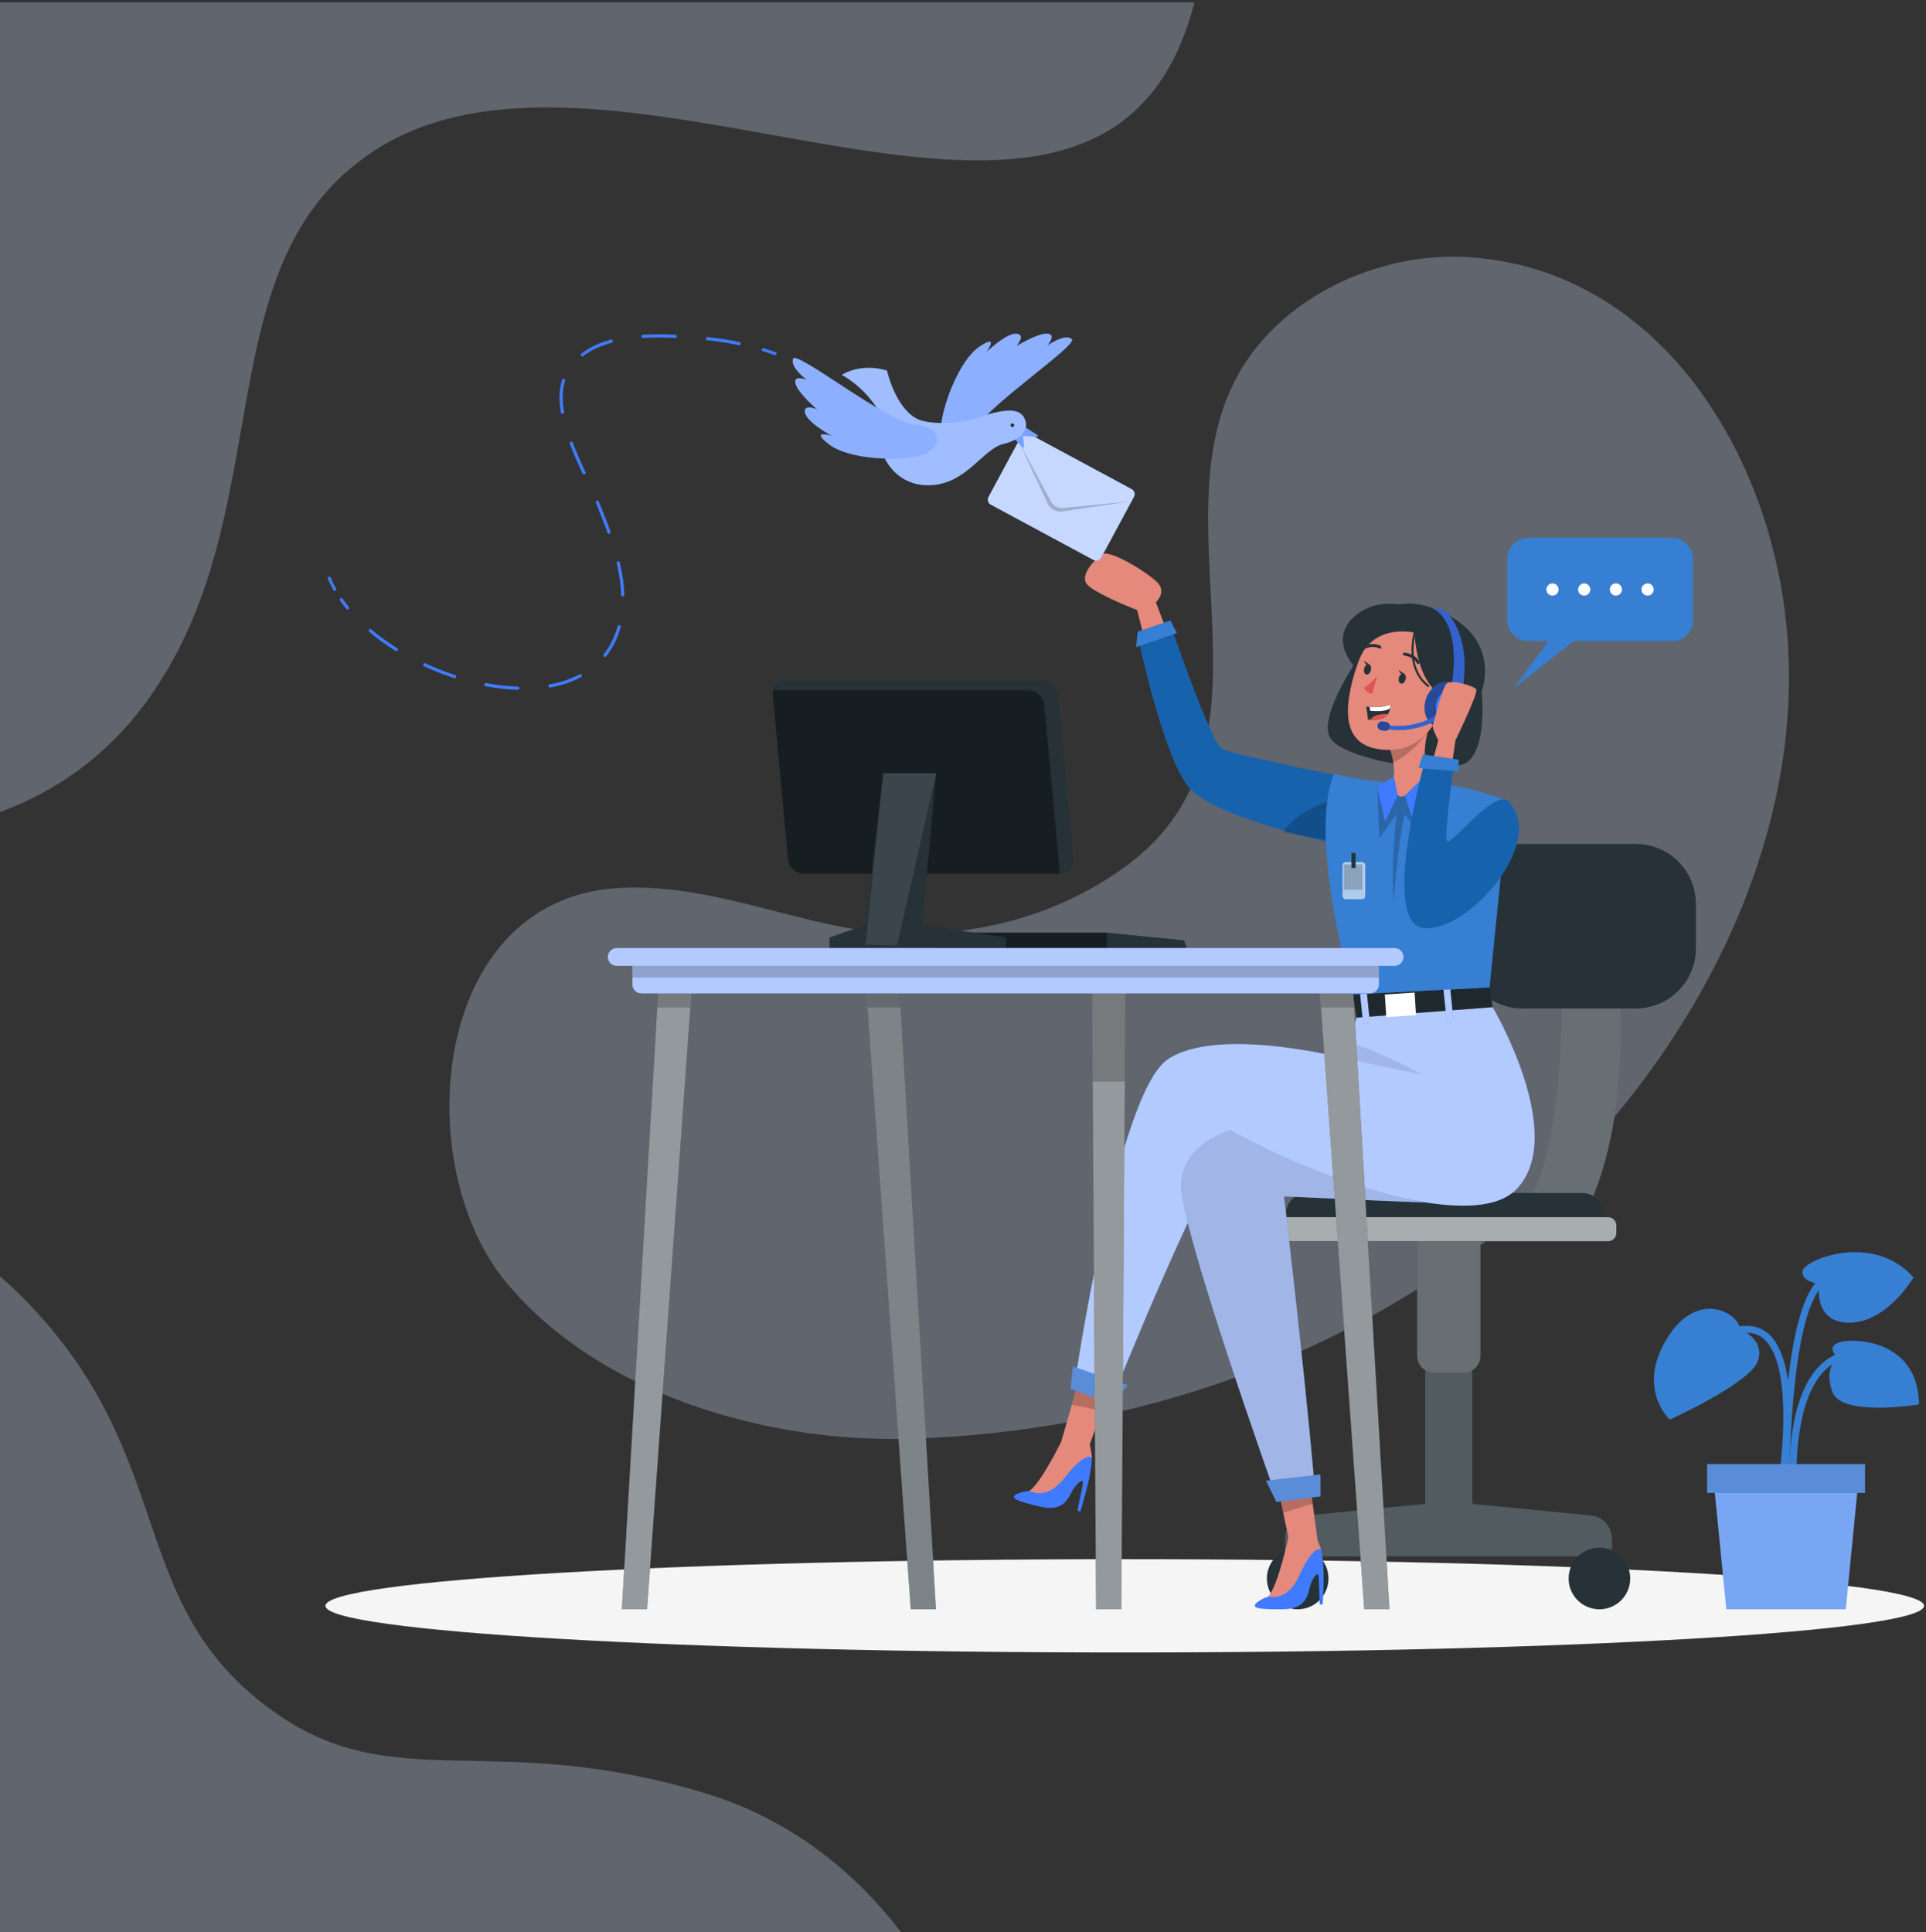 <svg width="299" height="300" viewBox="0 0 299 300" fill="none" xmlns="http://www.w3.org/2000/svg">
<rect x="0" y="0" width="299" height="300" fill="#333333" stroke="none"/>
<g clip-path="url(#clip0_1013_448)">
<path opacity="0.3" fill-rule="evenodd" clip-rule="evenodd" d="M0 0.377V126.079C8.627 122.892 16.32 117.522 22.323 109.51C44.154 80.345 31.014 40.972 58.138 23.378C95.181 -0.666 167.661 51.436 184.179 4.479C184.672 3.078 185.094 1.708 185.446 0.377H0Z" fill="#CAD8F9"/>
<path opacity="0.3" fill-rule="evenodd" clip-rule="evenodd" d="M109.946 278.559C76.39 268.223 61.21 279.289 42.253 265.567C19.066 248.786 28.09 226.527 3.827 201.753C2.598 200.498 1.318 199.302 0 198.162V300.39H140.173C132.749 290.412 122.342 282.386 109.946 278.566V278.559Z" fill="#CAD8F9"/>
<path opacity="0.3" d="M212.141 42.175C217.254 40.383 222.701 39.59 227.936 39.922C254.534 41.605 271.277 64.914 276.166 89.292C283.264 124.646 265.267 160.818 240.013 184.716C239.194 185.49 238.355 186.258 237.51 187.014C211.226 210.412 176.026 222.386 141.12 223.378C119.168 224.005 93.133 216.588 78.637 199.167C63.488 180.959 66.848 139.814 95.693 137.894C107.437 137.113 118.4 141.375 129.709 143.718C145.402 146.969 162.477 143.814 175.347 134.06C200.922 114.674 177.901 79.231 193.562 55.967C197.894 49.529 204.659 44.793 212.128 42.175H212.141Z" fill="#CAD8F9"/>
<path d="M174.611 256.562C243.144 256.562 298.701 253.319 298.701 249.318C298.701 245.316 243.144 242.073 174.611 242.073C106.078 242.073 50.522 245.316 50.522 249.318C50.522 253.319 106.078 256.562 174.611 256.562Z" fill="#F5F5F5"/>
<path d="M277.299 229.145C277.395 228.492 279.635 213.036 275.149 207.698C274.157 206.514 272.902 205.9 271.424 205.862C262.368 205.65 261.126 212.927 261.114 212.998L262.182 213.164C262.221 212.902 263.296 206.745 271.398 206.943C272.57 206.969 273.53 207.449 274.323 208.396C278.502 213.362 276.256 228.831 276.23 228.985L277.299 229.145Z" fill="#377FD3"/>
<path d="M277.843 228.441L278.925 228.409C278.925 228.268 278.566 214.169 285.51 211.257C292.32 208.402 295.379 214.271 295.507 214.521L296.474 214.034C296.435 213.964 292.845 207.007 285.094 210.258C277.466 213.458 277.824 227.833 277.843 228.441Z" fill="#377FD3"/>
<path d="M277.811 229.548C277.811 229.324 277.875 207.026 282.221 200.505C286.394 194.246 293.126 197.19 293.414 197.318L293.862 196.332C293.786 196.294 286.016 192.87 281.325 199.903C276.8 206.694 276.73 228.614 276.73 229.548H277.811Z" fill="#377FD3"/>
<path d="M270.125 206.399C270.125 206.399 274.08 207.858 272.902 211.302C271.725 214.745 259.219 220.409 259.219 220.409C259.219 220.409 253.984 215.609 258.79 207.801C263.603 199.993 270.016 203.942 270.118 206.399H270.125Z" fill="#377FD3"/>
<path d="M282.419 199.334C282.419 199.334 279.61 199.033 279.84 197.324C280.07 195.615 290.752 191.212 297.062 198.329C297.062 198.329 293.024 205.266 287.187 205.356C281.35 205.446 282.426 199.334 282.426 199.334H282.419Z" fill="#377FD3"/>
<path d="M285.306 210.758C285.306 210.758 283.366 209.196 285.459 208.428C287.552 207.666 297.811 207.884 297.92 218.047C297.92 218.047 285.971 220.031 284.493 216.159C283.014 212.287 285.312 210.758 285.312 210.758H285.306Z" fill="#377FD3"/>
<path d="M268 249.855H286.547L288.544 229.548H265.997L268 249.855Z" fill="#78A6F3"/>
<path d="M265.011 231.788H289.536V227.308H265.011V231.788Z" fill="#598DD8"/>
<path d="M247.008 235.295L228.57 233.484V207.57H221.261V233.478L202.746 235.295C200.909 235.474 199.507 237.023 199.507 238.866V241.638H250.246V238.866C250.246 237.017 248.845 235.474 247.008 235.295Z" fill="#263238"/>
<path opacity="0.2" d="M247.008 235.295L228.57 233.484V207.57H221.261V233.478L202.746 235.295C200.909 235.474 199.507 237.023 199.507 238.866V241.638H250.246V238.866C250.246 237.017 248.845 235.474 247.008 235.295Z" fill="white"/>
<path d="M201.459 249.855C204.1 249.855 206.24 247.715 206.24 245.074C206.24 242.434 204.1 240.294 201.459 240.294C198.819 240.294 196.678 242.434 196.678 245.074C196.678 247.715 198.819 249.855 201.459 249.855Z" fill="#263238"/>
<path d="M248.301 249.855C250.941 249.855 253.082 247.715 253.082 245.074C253.082 242.434 250.941 240.294 248.301 240.294C245.66 240.294 243.52 242.434 243.52 245.074C243.52 247.715 245.66 249.855 248.301 249.855Z" fill="#263238"/>
<path d="M220.006 190.06H229.83V210.495C229.83 211.954 228.646 213.138 227.187 213.138H222.65C221.19 213.138 220.006 211.954 220.006 210.495V190.06Z" fill="#263238"/>
<path opacity="0.3" d="M220.006 190.06H229.83V210.495C229.83 211.954 228.646 213.138 227.187 213.138H222.65C221.19 213.138 220.006 211.954 220.006 210.495V190.06Z" fill="white"/>
<path d="M242.387 149.548C242.387 149.548 243.782 184.108 234.157 190.054H245.139C245.139 190.054 253.651 178.278 251.245 149.548H242.381H242.387Z" fill="#263238"/>
<path opacity="0.3" d="M242.387 149.548C242.387 149.548 243.782 184.108 234.157 190.054H245.139C245.139 190.054 253.651 178.278 251.245 149.548H242.381H242.387Z" fill="white"/>
<path d="M248.883 192.703H199.654V188.422C199.654 186.655 201.088 185.222 202.854 185.222H245.683C247.45 185.222 248.883 186.655 248.883 188.422V192.703Z" fill="#263238"/>
<path d="M198.886 192.71H249.645C250.355 192.71 250.931 192.134 250.931 191.423V190.258C250.931 189.548 250.355 188.972 249.645 188.972H198.886C198.176 188.972 197.6 189.548 197.6 190.258V191.423C197.6 192.134 198.176 192.71 198.886 192.71Z" fill="#263238"/>
<path opacity="0.6" d="M198.886 192.71H249.645C250.355 192.71 250.931 192.134 250.931 191.423V190.258C250.931 189.548 250.355 188.972 249.645 188.972H198.886C198.176 188.972 197.6 189.548 197.6 190.258V191.423C197.6 192.134 198.176 192.71 198.886 192.71Z" fill="white"/>
<path d="M253.946 131.026H236.346C231.192 131.026 227.014 135.204 227.014 140.358V147.244C227.014 152.397 231.192 156.575 236.346 156.575H253.946C259.099 156.575 263.277 152.397 263.277 147.244V140.358C263.277 135.204 259.099 131.026 253.946 131.026Z" fill="#263238"/>
<path d="M182.963 102.783L179.45 93.522C179.45 93.522 180.954 92.127 179.923 90.713C178.893 89.298 172.41 85.317 171.226 86.021C170.042 86.719 167.424 89.356 168.838 90.821C170.259 92.287 176.538 94.725 176.538 94.725L179.642 106.879L182.957 102.783H182.963Z" fill="#E4897B"/>
<path d="M207.494 120.396C207.494 120.396 191.514 117.113 189.779 116.325C188.045 115.538 181.613 96.703 181.613 96.703L176.685 99.007C176.685 99.007 180.653 117.913 184.71 122.412C188.768 126.905 206.08 130.713 206.08 130.713L207.494 120.402V120.396Z" fill="#1762AD"/>
<path d="M181.696 96.332L182.714 98.29L176.378 100.473L176.621 98.073L181.696 96.332Z" fill="#377FD3"/>
<path opacity="0.2" d="M206.202 130.444C205.312 130.316 202.541 129.887 199.232 129.189C201.12 125.932 206.65 124.255 206.65 124.255L206.202 130.444Z" fill="black"/>
<path d="M230.022 107.353C230.022 107.353 230.963 116.204 227.68 118.38C224.403 120.556 208.269 118.009 206.438 114.45C204.608 110.892 211.494 101.221 211.494 101.221L230.016 107.359L230.022 107.353Z" fill="#263238"/>
<path d="M164.749 223.82L168.96 224.831L171.091 219.026L173.024 213.74L168.23 211.692L166.387 218.105L164.749 223.82Z" fill="#E4897B"/>
<path opacity="0.2" d="M166.387 218.105L171.091 219.026L173.024 213.74L168.23 211.692L166.387 218.105Z" fill="black"/>
<path d="M166.81 215.039L172.646 217.209C172.646 217.209 188.218 178.277 191.418 178.143C194.618 178.009 227.2 192.985 235.366 184.677C243.533 176.377 231.725 156.364 231.725 156.364C231.725 156.364 212.083 153.561 210.605 157.996C210.317 158.853 210.003 160.537 209.773 161.977C209.549 163.333 209.395 164.473 209.395 164.473C209.395 164.473 209.389 164.473 209.382 164.466C208.774 164.313 189.056 159.225 181.286 164.473C173.395 169.81 166.81 215.039 166.81 215.039Z" fill="#407BFF"/>
<path opacity="0.6" d="M166.81 215.039L172.646 217.209C172.646 217.209 188.218 178.277 191.418 178.143C194.618 178.009 227.2 192.985 235.366 184.677C243.533 176.377 231.725 156.364 231.725 156.364C231.725 156.364 212.083 153.561 210.605 157.996C210.317 158.853 210.003 160.537 209.773 161.977C209.549 163.333 209.395 164.473 209.395 164.473C209.395 164.473 209.389 164.473 209.382 164.466C208.774 164.313 189.056 159.225 181.286 164.473C173.395 169.81 166.81 215.039 166.81 215.039Z" fill="white"/>
<path d="M200.384 240.428L204.576 239.353L203.77 233.337L203.021 227.82L197.837 228.287L199.181 234.713L200.384 240.428Z" fill="#E4897B"/>
<path opacity="0.2" d="M199.213 234.841L203.795 233.452L203.034 227.877L197.843 228.313L199.213 234.841Z" fill="black"/>
<path d="M175.059 215.052L166.554 212.159L166.195 215.647L172.64 217.925L175.059 215.052Z" fill="#598DD8"/>
<path d="M221.261 186.674C221.261 186.674 219.93 186.706 199.328 185.746C199.328 185.746 202.407 211.506 204.09 230.783L197.927 231.833C197.927 231.833 183.207 190.546 183.367 183.986C183.527 177.426 191.047 175.506 191.047 175.506C191.047 175.506 205.722 183.986 221.261 186.674Z" fill="#407BFF"/>
<path opacity="0.6" d="M221.261 186.674C221.261 186.674 219.93 186.706 199.328 185.746C199.328 185.746 202.407 211.506 204.09 230.783L197.927 231.833C197.927 231.833 183.207 190.546 183.367 183.986C183.527 177.426 191.047 175.506 191.047 175.506C191.047 175.506 205.722 183.986 221.261 186.674Z" fill="white"/>
<path opacity="0.1" d="M221.261 186.674C221.261 186.674 219.93 186.706 199.328 185.746C199.328 185.746 202.407 211.506 204.09 230.783L197.927 231.833C197.927 231.833 183.207 190.546 183.367 183.986C183.527 177.426 191.047 175.506 191.047 175.506C191.047 175.506 205.722 183.986 221.261 186.674Z" fill="black"/>
<path d="M204.986 228.921L196.518 229.881L198.157 233.202L205.011 232.319L204.986 228.921Z" fill="#598DD8"/>
<path opacity="0.1" d="M209.395 164.473L220.883 166.866C220.883 166.866 214.534 163.359 209.773 161.977C209.549 163.333 209.395 164.473 209.395 164.473Z" fill="black"/>
<path d="M231.251 153.311L231.725 156.37L210.605 157.996L210.042 154.38L231.251 153.311Z" fill="#263238"/>
<path opacity="0.2" d="M231.251 153.311L231.725 156.37L210.605 157.996L210.042 154.38L231.251 153.311Z" fill="black"/>
<path d="M224.589 158.427L225.633 158.32L225.087 153.004L224.043 153.111L224.589 158.427Z" fill="#407BFF"/>
<path d="M215.212 157.907L219.836 157.61L219.611 154.103L214.987 154.401L215.212 157.907Z" fill="white"/>
<path d="M211.63 158.979L212.674 158.872L212.128 153.556L211.084 153.663L211.63 158.979Z" fill="#407BFF"/>
<path opacity="0.6" d="M224.589 158.427L225.633 158.32L225.087 153.004L224.043 153.111L224.589 158.427Z" fill="white"/>
<path opacity="0.6" d="M211.63 158.979L212.674 158.872L212.128 153.556L211.084 153.663L211.63 158.979Z" fill="white"/>
<path d="M207.11 120.101C207.11 120.101 212.499 121.791 219.277 121.445C226.054 121.1 234.157 124.389 234.157 124.389L231.245 153.311L210.042 154.38C210.042 154.38 202.918 130.226 207.11 120.101Z" fill="#377FD3"/>
<path d="M210.522 103.769C210.522 103.769 211.712 89.721 223.456 94.828C238.195 101.234 226.477 118.341 219.277 114.828C212.077 111.314 210.522 103.769 210.522 103.769Z" fill="#263238"/>
<path opacity="0.2" d="M213.811 122.226L214.15 130.162L216.781 126.431C216.781 126.431 215.84 135.212 216.39 139.986C216.39 139.986 216.896 131.417 218.086 126.431L220.883 130.162L224.896 122.277C224.896 122.277 218.4 119.941 213.805 122.226H213.811Z" fill="black"/>
<path d="M217.446 123.705L223.52 121.989C219.776 119.417 221.664 113.657 221.664 113.657L215.648 115.769C215.968 116.767 216.173 117.612 216.294 118.341C216.922 122.092 215.226 122.393 215.226 122.393L217.446 123.705Z" fill="#E4897B"/>
<path opacity="0.2" d="M215.648 115.775C215.968 116.773 216.173 117.618 216.294 118.348C219.174 117.196 221.664 113.663 221.664 113.663L215.648 115.775Z" fill="black"/>
<path d="M219.578 97.772C214.253 96.594 211.904 99.065 210.298 104.466C208.294 111.218 208.736 116.428 215.718 116.434C225.203 116.447 228.422 99.724 219.578 97.765V97.772Z" fill="#E4897B"/>
<path d="M213.805 104.933C213.805 104.933 212.762 106.162 211.763 106.802C211.763 106.802 212.058 107.628 213.037 107.717L213.805 104.94V104.933Z" fill="#DE5753"/>
<path d="M217.165 105.221C217.056 105.657 217.203 106.066 217.498 106.137C217.786 106.207 218.112 105.913 218.214 105.477C218.323 105.042 218.176 104.633 217.882 104.562C217.594 104.492 217.267 104.786 217.165 105.221Z" fill="#263238"/>
<path d="M217.997 104.613L217.139 104.012C217.139 104.012 217.414 104.927 217.997 104.613Z" fill="#263238"/>
<path d="M211.776 103.801C211.667 104.236 211.815 104.645 212.109 104.716C212.397 104.786 212.723 104.492 212.826 104.057C212.934 103.621 212.787 103.212 212.493 103.141C212.205 103.071 211.878 103.365 211.776 103.801Z" fill="#263238"/>
<path d="M212.608 103.193L211.75 102.591C211.75 102.591 212.026 103.506 212.608 103.193Z" fill="#263238"/>
<path d="M218.029 101.554C218.029 101.554 219.571 101.689 220.16 102.873" stroke="#263238" stroke-width="0.461" stroke-linecap="round" stroke-linejoin="round"/>
<path d="M214.208 100.473C214.208 100.473 213.344 99.916 211.987 100.441" stroke="#263238" stroke-width="0.461" stroke-linecap="round" stroke-linejoin="round"/>
<path d="M223.411 108.037C223.411 108.037 221.888 103.109 223.014 99.813C223.014 99.813 213.414 93.164 210.522 103.762C210.522 103.762 211.597 94.021 220.8 95.833C229.99 97.644 227.002 111.033 221.389 113.977C221.389 113.977 224.346 111.109 223.411 108.031V108.037Z" fill="#263238"/>
<path d="M222.291 108.972C222.515 108.121 223.725 106.866 225.28 107.391C226.893 107.935 226.925 111.5 222.643 111.404C222.029 111.391 221.824 110.738 222.291 108.965V108.972Z" fill="#E4897B"/>
<path d="M212.083 109.74C212.269 110.444 212.358 111.717 212.358 111.717C212.474 111.73 212.595 111.743 212.71 111.749C214.298 111.884 215.085 111.423 215.469 110.866C215.68 110.565 215.763 110.226 215.802 109.951C215.846 109.631 215.802 109.394 215.802 109.394C214.918 109.823 213.421 109.817 212.627 109.772C212.294 109.759 212.083 109.733 212.083 109.733V109.74Z" fill="#263238"/>
<path d="M212.627 109.778L212.723 110.361C214.221 110.482 215.296 110.373 215.802 109.957C215.846 109.637 215.802 109.401 215.802 109.401C214.918 109.829 213.421 109.823 212.627 109.778Z" fill="white"/>
<path d="M212.71 111.749C214.298 111.884 215.085 111.423 215.469 110.866C214.925 110.841 214.266 110.866 213.67 111.065C213.216 111.212 212.915 111.474 212.71 111.743V111.749Z" fill="#DE5753"/>
<path d="M219.597 98.201C219.597 98.201 219.802 107.442 225.344 108.549C230.887 109.657 224.826 96.677 224.826 96.677C224.826 96.677 216.57 91.289 211.072 95.084C205.568 98.885 210.515 103.769 210.515 103.769C210.515 103.769 211.68 96.908 219.59 98.201H219.597Z" fill="#263238"/>
<path d="M219.789 97.593C219.789 97.593 217.811 103.436 221.715 106.501" stroke="#263238" stroke-width="0.32" stroke-linecap="round" stroke-linejoin="round"/>
<path d="M226.963 110.45C226.259 112.332 224.448 113.388 222.918 112.812C221.389 112.236 220.723 110.252 221.427 108.37C222.131 106.489 223.942 105.433 225.472 106.009C227.002 106.585 227.667 108.569 226.963 110.45Z" fill="#407BFF"/>
<path opacity="0.4" d="M226.963 110.45C226.259 112.332 224.448 113.388 222.918 112.812C221.389 112.236 220.723 110.252 221.427 108.37C222.131 106.489 223.942 105.433 225.472 106.009C227.002 106.585 227.667 108.569 226.963 110.45Z" fill="black"/>
<path d="M225.197 107.372C225.197 107.372 227.494 97.087 222.342 94.393C222.342 94.393 223.418 94.54 224.083 94.732C224.749 94.924 228.864 99.097 226.784 108.338L225.197 107.372Z" fill="#407BFF"/>
<path opacity="0.2" d="M225.197 107.372C225.197 107.372 227.494 97.087 222.342 94.393C222.342 94.393 223.418 94.54 224.083 94.732C224.749 94.924 228.864 99.097 226.784 108.338L225.197 107.372Z" fill="black"/>
<path d="M215.539 113.253C215.411 113.234 215.283 113.215 215.155 113.196L215.258 112.562C219.898 113.317 223.347 110.866 223.379 110.841L223.757 111.359C223.61 111.461 220.256 113.874 215.539 113.253Z" fill="#407BFF"/>
<g opacity="0.2">
<path d="M215.539 113.253C215.411 113.234 215.283 113.215 215.155 113.196L215.258 112.562C219.898 113.317 223.347 110.866 223.379 110.841L223.757 111.359C223.61 111.461 220.256 113.874 215.539 113.253Z" fill="black"/>
</g>
<path d="M226.746 110.194C226.278 111.436 225.082 112.133 224.07 111.756C223.059 111.378 222.618 110.06 223.085 108.818C223.552 107.577 224.749 106.879 225.76 107.257C226.771 107.634 227.213 108.953 226.746 110.194Z" fill="#407BFF"/>
<path d="M214.97 113.465L214.458 113.394C214.074 113.343 213.805 112.997 213.856 112.613C213.907 112.229 214.253 111.961 214.637 112.012L215.149 112.082C215.533 112.133 215.802 112.479 215.75 112.863C215.699 113.247 215.354 113.516 214.97 113.465Z" fill="#407BFF"/>
<path opacity="0.4" d="M214.97 113.465L214.458 113.394C214.074 113.343 213.805 112.997 213.856 112.613C213.907 112.229 214.253 111.961 214.637 112.012L215.149 112.082C215.533 112.133 215.802 112.479 215.75 112.863C215.699 113.247 215.354 113.516 214.97 113.465Z" fill="black"/>
<path d="M221.888 119.788L218.086 123.525L219.61 128.101L224.896 122.277L221.888 119.788Z" fill="#407BFF"/>
<path d="M216.39 120.569L217.005 123.442L215.04 127.513L213.811 122.226L216.39 120.569Z" fill="#407BFF"/>
<path d="M221.075 123.033L223.283 114.949C223.283 114.949 222.214 112.933 222.445 112.517C222.675 112.095 223.827 106.668 224.646 106.079C225.466 105.49 228.832 106.495 229.178 107.045C229.523 107.596 225.952 114.949 225.952 114.949L224.653 123.705L221.082 123.033H221.075Z" fill="#E4897B"/>
<path d="M234.157 124.389C240.23 130.61 228.051 144.703 221.075 144.101C214.099 143.5 221.248 117.951 221.248 117.951L225.715 118.687C225.715 118.687 224.147 129.746 224.64 130.61C225.133 131.481 232.109 122.297 234.15 124.389H234.157Z" fill="#1762AD"/>
<path d="M220.883 117.132L220.224 119.237L226.451 119.788V117.945L220.883 117.132Z" fill="#377FD3"/>
<path opacity="0.6" d="M211.443 133.842H208.922C208.642 133.842 208.416 134.069 208.416 134.348V139.109C208.416 139.389 208.642 139.615 208.922 139.615H211.443C211.723 139.615 211.949 139.389 211.949 139.109V134.348C211.949 134.069 211.723 133.842 211.443 133.842Z" fill="white"/>
<path opacity="0.2" d="M211.494 134.22H208.627V138.143H211.494V134.22Z" fill="black"/>
<path d="M210.445 132.447H209.811V134.757H210.445V132.447Z" fill="#263238"/>
<path d="M157.779 231.993C158.419 231.698 159.11 231.525 159.808 231.474C159.808 231.474 162.24 230.041 164.646 224.485L167.354 224.473C168.294 224.485 169.12 225.081 169.434 225.964C169.478 226.085 169.504 226.213 169.51 226.341C169.485 226.994 169.414 227.647 169.299 228.293C169.056 230.322 167.718 234.668 167.718 234.668L167.258 234.553L168.09 230.508C168.365 229.132 166.925 230.463 166.253 231.845C165.581 233.228 164.557 234.623 161.562 233.938C158.074 233.125 156.672 232.62 157.76 231.993H157.779Z" fill="#407BFF"/>
<path d="M165.146 223.033C165.146 223.033 161.76 230.111 159.814 231.481C159.814 231.481 162.426 233.036 165.146 229.573C168.659 225.093 169.523 226.341 169.523 226.341C169.523 226.341 169.376 224.805 169.101 224.057C168.57 222.61 165.146 223.033 165.146 223.033Z" fill="#E4897B"/>
<path d="M195.047 248.863C195.597 248.428 196.224 248.095 196.896 247.877C196.896 247.877 198.919 245.913 199.943 239.941L202.573 239.282C203.488 239.071 204.435 239.449 204.947 240.236C205.018 240.345 205.075 240.46 205.114 240.581C205.242 241.221 205.331 241.874 205.376 242.527C205.619 244.556 205.35 249.093 205.35 249.093H204.877L204.73 244.965C204.672 243.564 203.584 245.196 203.264 246.7C202.944 248.204 202.272 249.804 199.207 249.849C195.629 249.881 194.144 249.727 195.053 248.863H195.047Z" fill="#407BFF"/>
<path d="M200.07 238.412C200.07 238.412 198.464 246.092 196.896 247.877C196.896 247.877 199.802 248.773 201.619 244.761C203.974 239.57 205.107 240.588 205.107 240.588C205.107 240.588 204.602 239.135 204.154 238.469C203.296 237.189 200.07 238.412 200.07 238.412Z" fill="#E4897B"/>
<path d="M259.578 83.5H237.235C235.443 83.5 233.99 84.953 233.99 86.745V96.3C233.99 98.092 235.443 99.545 237.235 99.545H259.578C261.37 99.545 262.822 98.092 262.822 96.3V86.745C262.822 84.953 261.37 83.5 259.578 83.5Z" fill="#377FD3"/>
<path d="M241.715 97.721L234.982 106.866L245.843 98.329L241.715 97.721Z" fill="#377FD3"/>
<path d="M241.965 91.526C241.965 92.044 241.542 92.473 241.018 92.473C240.493 92.473 240.07 92.05 240.07 91.526C240.07 91.001 240.493 90.578 241.018 90.578C241.542 90.578 241.965 91.001 241.965 91.526Z" fill="white"/>
<path d="M246.886 91.526C246.886 92.044 246.464 92.473 245.939 92.473C245.414 92.473 244.992 92.05 244.992 91.526C244.992 91.001 245.414 90.578 245.939 90.578C246.464 90.578 246.886 91.001 246.886 91.526Z" fill="white"/>
<path d="M251.808 91.526C251.808 92.044 251.386 92.473 250.861 92.473C250.336 92.473 249.914 92.05 249.914 91.526C249.914 91.001 250.336 90.578 250.861 90.578C251.386 90.578 251.808 91.001 251.808 91.526Z" fill="white"/>
<path d="M256.73 91.526C256.73 92.044 256.307 92.473 255.782 92.473C255.258 92.473 254.835 92.05 254.835 91.526C254.835 91.001 255.258 90.578 255.782 90.578C256.307 90.578 256.73 91.001 256.73 91.526Z" fill="white"/>
<path d="M175.684 75.939L159.743 67.353C159.314 67.122 158.778 67.282 158.547 67.712L153.46 77.155C153.229 77.585 153.389 78.12 153.819 78.352L169.759 86.938C170.188 87.169 170.724 87.009 170.955 86.579L176.042 77.136C176.274 76.707 176.113 76.171 175.684 75.939Z" fill="#407BFF"/>
<path opacity="0.7" d="M175.684 75.939L159.743 67.353C159.314 67.122 158.778 67.282 158.547 67.712L153.46 77.155C153.229 77.585 153.389 78.12 153.819 78.352L169.759 86.938C170.188 87.169 170.724 87.009 170.955 86.579L176.042 77.136C176.274 76.707 176.113 76.171 175.684 75.939Z" fill="white"/>
<path opacity="0.2" d="M158.131 68.492L163.117 77.804C163.507 78.527 164.295 78.95 165.107 78.867L175.482 77.843L164.915 79.398C163.968 79.538 163.04 79.039 162.637 78.169L158.125 68.492H158.131Z" fill="black"/>
<path d="M146.029 66.757C146.195 63.199 148.832 56.025 152.038 53.829C155.245 51.634 153.133 54.674 153.133 54.674C153.133 54.674 156.173 51.717 157.773 51.807C159.373 51.897 157.773 53.746 157.773 53.746C157.773 53.746 161.062 51.717 162.586 51.801C164.102 51.884 162.586 53.657 162.586 53.657C162.586 53.657 165.286 51.717 166.381 52.645C167.475 53.573 152.371 63.532 150.682 67.583C148.992 71.634 145.85 70.361 146.022 66.757H146.029Z" fill="#407BFF"/>
<path opacity="0.4" d="M146.029 66.757C146.195 63.199 148.832 56.025 152.038 53.829C155.245 51.634 153.133 54.674 153.133 54.674C153.133 54.674 156.173 51.717 157.773 51.807C159.373 51.897 157.773 53.746 157.773 53.746C157.773 53.746 161.062 51.717 162.586 51.801C164.102 51.884 162.586 53.657 162.586 53.657C162.586 53.657 165.286 51.717 166.381 52.645C167.475 53.573 152.371 63.532 150.682 67.583C148.992 71.634 145.85 70.361 146.022 66.757H146.029Z" fill="white"/>
<path d="M159.008 66.233L161.024 67.525C161.171 67.621 161.094 67.846 160.921 67.833L158.803 67.666L158.982 69.292C159.001 69.471 158.784 69.567 158.662 69.433L157.44 68.05L159.001 66.233H159.008Z" fill="#407BFF"/>
<path opacity="0.3" d="M159.008 66.233L161.024 67.525C161.171 67.621 161.094 67.846 160.921 67.833L158.803 67.666L158.982 69.292C159.001 69.471 158.784 69.567 158.662 69.433L157.44 68.05L159.001 66.233H159.008Z" fill="white"/>
<path d="M130.688 58.214C130.688 58.214 133.472 56.274 137.696 57.535C137.696 57.535 138.912 63.103 142.227 64.959C144.051 65.977 148.512 65.894 152.045 64.748C156.237 63.391 158.291 63.391 159.046 64.959C159.763 66.444 158.963 68.166 155.757 68.927C152.55 69.689 150.016 75.257 144.192 75.34C138.368 75.423 135.302 69.587 136.768 64.454C136.768 64.454 134.995 60.627 130.694 58.207L130.688 58.214Z" fill="#407BFF"/>
<path opacity="0.5" d="M130.688 58.214C130.688 58.214 133.472 56.274 137.696 57.535C137.696 57.535 138.912 63.103 142.227 64.959C144.051 65.977 148.512 65.894 152.045 64.748C156.237 63.391 158.291 63.391 159.046 64.959C159.763 66.444 158.963 68.166 155.757 68.927C152.55 69.689 150.016 75.257 144.192 75.34C138.368 75.423 135.302 69.587 136.768 64.454C136.768 64.454 134.995 60.627 130.694 58.207L130.688 58.214Z" fill="white"/>
<path d="M157.446 66.021C157.446 66.181 157.318 66.303 157.165 66.303C157.011 66.303 156.877 66.175 156.877 66.021C156.877 65.868 157.005 65.733 157.165 65.733C157.325 65.733 157.446 65.861 157.446 66.021Z" fill="#263238"/>
<path d="M142.842 70.706C139.405 71.647 131.763 71.353 128.685 68.978C125.606 66.604 129.152 67.673 129.152 67.673C129.152 67.673 125.402 65.695 124.992 64.146C124.576 62.597 126.835 63.545 126.835 63.545C126.835 63.545 123.891 61.042 123.501 59.57C123.117 58.098 125.267 58.994 125.267 58.994C125.267 58.994 122.586 57.023 123.13 55.692C123.674 54.361 137.811 65.657 142.182 66.015C146.554 66.367 146.317 69.753 142.835 70.706H142.842Z" fill="#407BFF"/>
<path opacity="0.4" d="M142.842 70.706C139.405 71.647 131.763 71.353 128.685 68.978C125.606 66.604 129.152 67.673 129.152 67.673C129.152 67.673 125.402 65.695 124.992 64.146C124.576 62.597 126.835 63.545 126.835 63.545C126.835 63.545 123.891 61.042 123.501 59.57C123.117 58.098 125.267 58.994 125.267 58.994C125.267 58.994 122.586 57.023 123.13 55.692C123.674 54.361 137.811 65.657 142.182 66.015C146.554 66.367 146.317 69.753 142.835 70.706H142.842Z" fill="white"/>
<path d="M120.314 54.898C119.712 54.687 119.104 54.483 118.49 54.297" stroke="#407BFF" stroke-width="0.48" stroke-linecap="round" stroke-linejoin="round"/>
<path d="M114.752 53.343C112.512 52.876 110.227 52.569 107.962 52.409C101.741 51.974 91.981 51.359 88.173 57.561C84.698 63.212 90.675 72.85 92.794 78.099C95.392 84.524 98.483 92.466 95.411 99.27C89.101 113.247 62.099 105.99 52.992 93.113" stroke="#407BFF" stroke-width="0.5" stroke-linecap="round" stroke-linejoin="round" stroke-dasharray="5 5"/>
<path d="M51.962 91.494C51.642 90.93 51.354 90.355 51.11 89.772" stroke="#407BFF" stroke-width="0.48" stroke-linecap="round" stroke-linejoin="round"/>
<path d="M145.267 147.193L145.894 144.805H171.846L183.802 145.996L184.256 147.193H145.267Z" fill="#263238"/>
<path opacity="0.4" d="M171.846 144.805V147.193H145.267L145.894 144.805H171.846Z" fill="black"/>
<path d="M166.637 133.375C166.752 134.636 165.83 135.66 164.576 135.66H124.819C123.558 135.66 122.445 134.636 122.33 133.375L119.968 107.922C119.942 107.66 119.962 107.41 120.019 107.18C120.243 106.284 121.03 105.637 122.029 105.637H161.786C163.046 105.637 164.16 106.661 164.275 107.922L166.637 133.375Z" fill="#263238"/>
<path opacity="0.4" d="M164.435 135.66H124.819C123.558 135.66 122.445 134.636 122.33 133.375L119.968 107.922C119.942 107.66 119.962 107.41 120.019 107.18H159.635C160.89 107.18 162.003 108.204 162.125 109.465L164.486 134.917C164.512 135.18 164.486 135.429 164.435 135.66Z" fill="black"/>
<path d="M137.12 120.05H145.344L143.155 143.596L156.16 145.554V147.193H128.768V145.554L134.381 143.596L137.12 120.05Z" fill="#263238"/>
<path opacity="0.1" d="M145.344 120.05L139.251 146.815L134.381 146.674L137.12 120.05H145.344Z" fill="white"/>
<path d="M145.306 249.855H141.389L134.342 151.775H139.546L145.306 249.855Z" fill="#263238"/>
<path opacity="0.4" d="M145.312 249.855H141.389L134.688 156.645L134.342 151.935H139.546L139.827 156.645L145.312 249.855Z" fill="white"/>
<path opacity="0.2" d="M139.827 156.415H134.688L134.342 151.935H139.546L139.827 156.415Z" fill="black"/>
<path d="M174.08 249.855H170.163L169.523 151.775H174.72L174.08 249.855Z" fill="#263238"/>
<path opacity="0.5" d="M174.726 151.935L174.624 167.756L174.086 249.855H170.163L169.626 167.756L169.523 151.935H174.726Z" fill="white"/>
<path opacity="0.2" d="M174.726 151.935L174.624 167.935H169.626L169.523 151.935H174.726Z" fill="black"/>
<path d="M215.706 249.855H211.789L204.742 151.775H209.946L215.706 249.855Z" fill="#263238"/>
<path opacity="0.5" d="M215.712 249.855H211.789L205.088 156.645L204.742 151.935H209.946L210.227 156.645L215.712 249.855Z" fill="white"/>
<path opacity="0.2" d="M210.227 156.415H205.088L204.742 151.935H209.946L210.227 156.415Z" fill="black"/>
<path d="M100.454 249.855H96.538L102.298 151.775H107.501L100.454 249.855Z" fill="#263238"/>
<path opacity="0.5" d="M107.501 151.935L107.155 156.645L100.454 249.855H96.538L102.016 156.645L102.298 151.935H107.501Z" fill="white"/>
<path opacity="0.2" d="M102.298 151.935H107.501L107.155 156.415H102.016L102.298 151.935Z" fill="black"/>
<path d="M98.176 149.317H214.067V152.844C214.067 153.605 213.446 154.226 212.685 154.226H99.558C98.797 154.226 98.176 153.605 98.176 152.844V149.317Z" fill="#407BFF"/>
<path opacity="0.6" d="M98.176 149.317H214.067V152.844C214.067 153.605 213.446 154.226 212.685 154.226H99.558C98.797 154.226 98.176 153.605 98.176 152.844V149.317Z" fill="white"/>
<path opacity="0.2" d="M214.067 149.317H98.176V151.775H214.067V149.317Z" fill="black"/>
<path d="M216.499 149.957H95.744C94.982 149.957 94.362 149.337 94.362 148.575C94.362 147.813 94.982 147.193 95.744 147.193H216.499C217.261 147.193 217.882 147.813 217.882 148.575C217.882 149.337 217.261 149.957 216.499 149.957Z" fill="#407BFF"/>
<path opacity="0.6" d="M216.499 149.957H95.744C94.982 149.957 94.362 149.337 94.362 148.575C94.362 147.813 94.982 147.193 95.744 147.193H216.499C217.261 147.193 217.882 147.813 217.882 148.575C217.882 149.337 217.261 149.957 216.499 149.957Z" fill="white"/>
</g>
<defs>
<clipPath id="clip0_1013_448">
<rect width="299" height="300" fill="white"/>
</clipPath>
</defs>
</svg>
